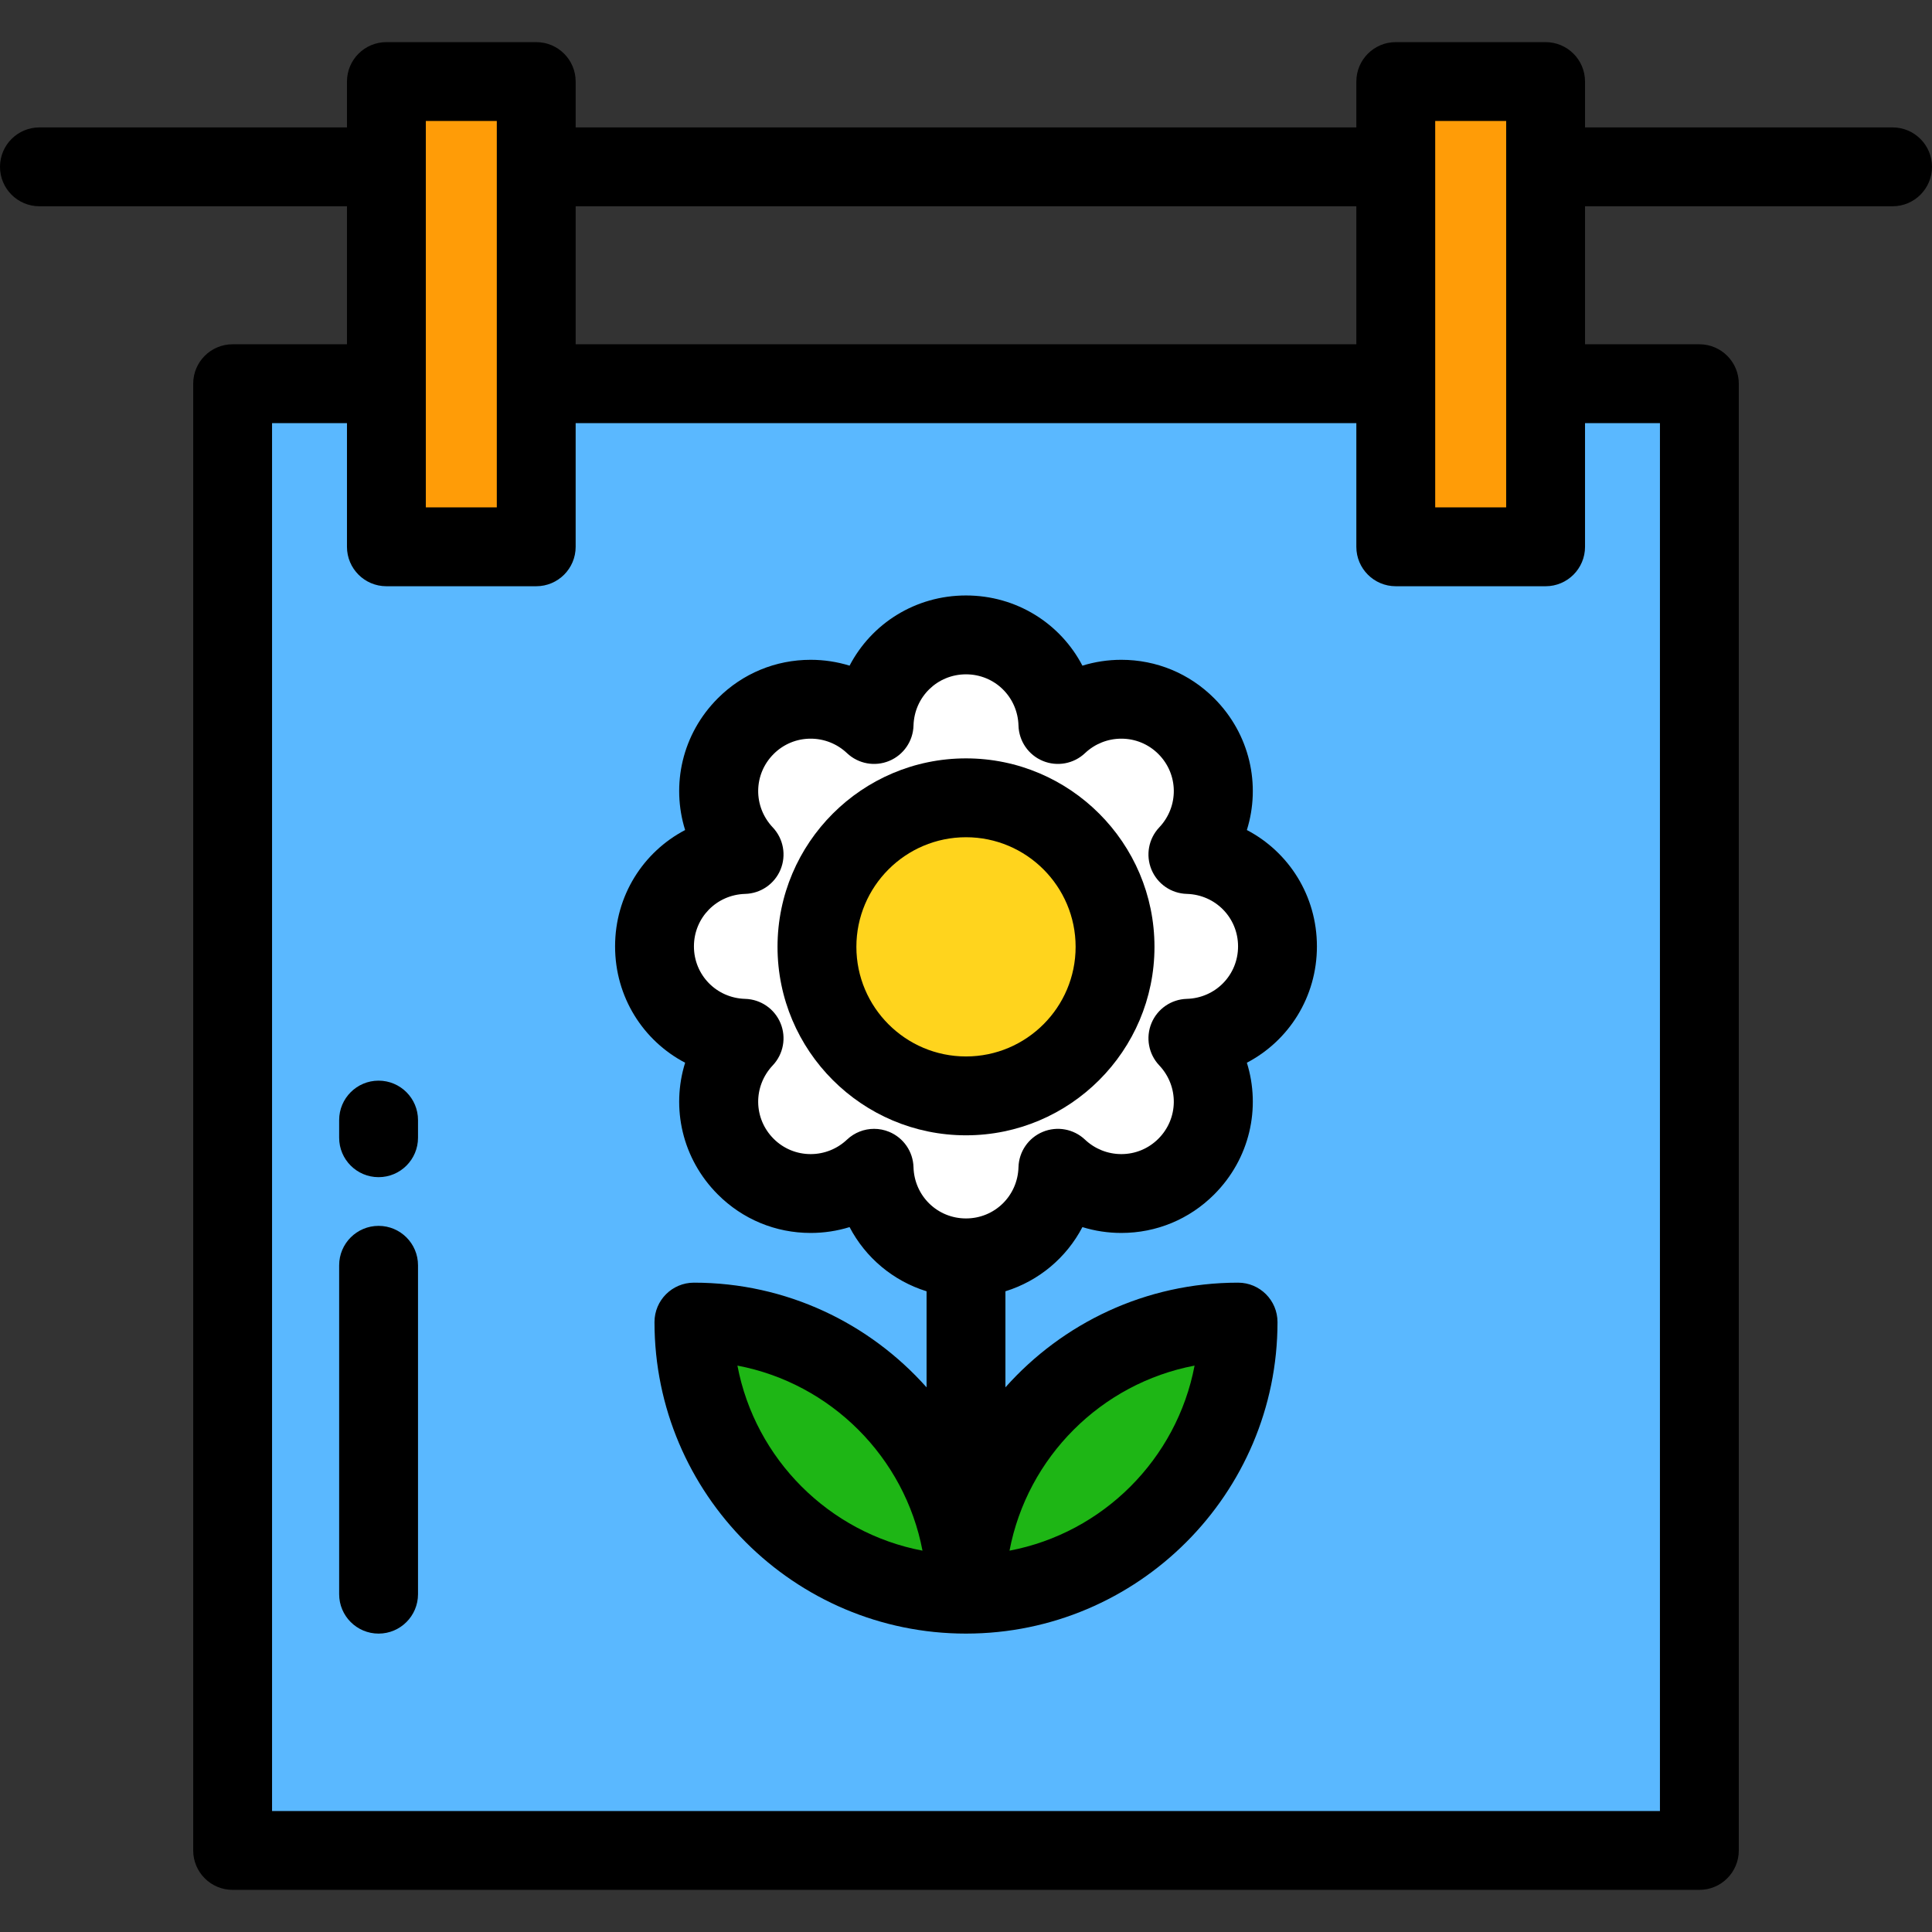 <?xml version="1.0" encoding="iso-8859-1"?>
<!-- Uploaded to: SVG Repo, www.svgrepo.com, Generator: SVG Repo Mixer Tools -->
<svg version="1.1" id="Layer_1" xmlns="http://www.w3.org/2000/svg" xmlns:xlink="http://www.w3.org/1999/xlink" 
	 viewBox="0 0 512 512" xml:space="preserve">
<rect x="0" y="0" width="512" height="512" fill="#333333" stroke="none"/>
<rect x="61.649" y="101.679" style="fill:#5AB8FF;" width="388.702" height="388.702"/>
<g>
	<path style="fill:#1EB615;" d="M256,422.473c39.856,0,72.103-32.251,72.103-72.104C288.249,350.368,256,382.618,256,422.473z"/>
	<path style="fill:#1EB615;" d="M256,422.473c-39.854,0-72.103-32.251-72.103-72.104C223.75,350.368,256,382.618,256,422.473z"/>
</g>
<path style="fill:#FFFFFF;" d="M338.547,250.799c0-13.256-10.577-23.988-23.745-24.356c9.051-9.578,8.94-24.64-0.433-34.016
	c-9.374-9.371-24.436-9.482-34.015-0.432c-0.368-13.168-11.1-23.745-24.356-23.745c-13.256,0-23.989,10.576-24.356,23.745
	c-9.579-9.051-24.641-8.939-34.015,0.432c-9.373,9.376-9.483,24.438-0.434,34.016c-13.165,0.368-23.742,11.101-23.742,24.356
	c0,13.256,10.578,23.989,23.744,24.354c-9.05,9.58-8.939,24.641,0.434,34.016c9.374,9.373,24.436,9.483,34.015,0.434
	c0.367,13.168,11.099,23.744,24.356,23.744c13.255,0,23.988-10.576,24.356-23.744c9.579,9.05,24.641,8.939,34.015-0.434
	c9.373-9.375,9.483-24.436,0.433-34.016C327.969,274.788,338.547,264.056,338.547,250.799z"/>
<path style="fill:#FFD41D;" d="M295.499,250.924c0-21.813-17.688-39.497-39.499-39.497c-21.816,0-39.499,17.684-39.499,39.497
	c0,21.815,17.683,39.497,39.499,39.497C277.811,290.421,295.499,272.74,295.499,250.924z"/>
<g>
	<rect x="102.4" y="21.613" style="fill:#FF9C07;" width="39.706" height="123.298"/>
	<rect x="369.894" y="21.613" style="fill:#FF9C07;" width="39.706" height="123.298"/>
</g>
<path d="M501.551,33.765h-81.502V21.613c0-5.771-4.679-10.449-10.449-10.449h-39.706c-5.77,0-10.449,4.678-10.449,10.449v12.153
	h-206.89V21.613c0-5.771-4.678-10.449-10.449-10.449H102.4c-5.77,0-10.449,4.678-10.449,10.449v12.153H10.449
	C4.678,33.766,0,38.444,0,44.215s4.678,10.449,10.449,10.449h81.502v36.571H61.649c-5.77,0-10.449,4.678-10.449,10.449v388.702
	c0,5.771,4.679,10.449,10.449,10.449h388.702c5.77,0,10.449-4.678,10.449-10.449V101.685c0-5.771-4.679-10.449-10.449-10.449
	h-30.302V54.664h81.502c5.77,0,10.449-4.678,10.449-10.449S507.321,33.765,501.551,33.765z M380.343,32.062h18.808v102.4h-18.808
	V32.062z M359.445,54.663v36.571h-206.89V54.663C152.555,54.663,359.445,54.663,359.445,54.663z M112.849,32.062h18.808v102.4
	h-18.808V32.062z M439.902,112.133v367.804H72.098V112.133h19.853v32.777c0,5.771,4.679,10.449,10.449,10.449h39.706
	c5.771,0,10.449-4.678,10.449-10.449v-32.777h206.89v32.777c0,5.771,4.679,10.449,10.449,10.449H409.6
	c5.77,0,10.449-4.678,10.449-10.449v-32.777H439.902z"/>
<path d="M330.432,219.967c3.739-11.959,0.822-25.427-8.676-34.928c-6.57-6.567-15.304-10.185-24.59-10.185
	c-3.539,0-7.009,0.53-10.315,1.551c-5.803-11.124-17.399-18.601-30.852-18.601c-13.453,0-25.049,7.478-30.853,18.601
	c-3.306-1.021-6.775-1.55-10.314-1.55c-9.287,0-18.019,3.617-24.592,10.188c-9.497,9.499-12.412,22.966-8.674,34.925
	c-11.101,5.81-18.564,17.394-18.564,30.831c0,13.438,7.462,25.023,18.564,30.833c-3.738,11.96-0.822,25.427,8.676,34.925
	c6.569,6.569,15.303,10.187,24.59,10.187c3.539,0,7.008-0.529,10.314-1.55c4.231,8.105,11.545,14.26,20.404,17.01v25.459
	c-15.131-17.003-37.157-27.744-61.654-27.744c-5.77,0-10.449,4.678-10.449,10.449c0,45.52,37.032,82.553,82.552,82.553
	c0.006,0,0.015,0,0.021,0c0.007,0,0.015-0.001,0.021-0.001c45.5-0.022,82.511-37.046,82.511-82.552
	c0-5.771-4.679-10.449-10.449-10.449c-24.496,0-46.522,10.735-61.654,27.737v-25.452c8.859-2.75,16.173-8.904,20.403-17.011
	c3.306,1.021,6.775,1.55,10.314,1.55c0,0,0.001,0,0.003,0c9.286,0,18.018-3.617,24.59-10.188
	c9.496-9.498,12.411-22.965,8.674-34.924c11.102-5.81,18.564-17.394,18.564-30.833C348.996,237.363,341.533,225.778,330.432,219.967
	z M195.426,361.899c24.767,4.705,44.339,24.277,49.044,49.043C219.703,406.238,200.131,386.666,195.426,361.899z M316.574,361.899
	c-4.705,24.767-24.276,44.339-49.043,49.043C272.235,386.176,291.807,366.604,316.574,361.899z M314.512,264.709
	c-4.118,0.114-7.785,2.637-9.362,6.444c-1.578,3.806-0.772,8.184,2.057,11.177c5.237,5.542,5.137,14.086-0.226,19.451
	c-2.624,2.623-6.108,4.067-9.814,4.067c0,0,0,0-0.001,0c-3.593,0-7.017-1.364-9.636-3.839c-2.995-2.83-7.372-3.635-11.177-2.057
	c-3.806,1.577-6.329,5.243-6.444,9.361c-0.212,7.618-6.323,13.586-13.911,13.586s-13.698-5.967-13.911-13.586
	c-0.114-4.118-2.637-7.784-6.444-9.362c-1.293-0.536-2.651-0.796-3.999-0.796c-2.621,0-5.201,0.985-7.178,2.854
	c-2.62,2.475-6.042,3.839-9.636,3.839c-3.706,0-7.191-1.444-9.813-4.066c-5.365-5.365-5.465-13.909-0.228-19.452
	c2.829-2.995,3.634-7.372,2.056-11.177s-5.244-6.329-9.362-6.443c-7.617-0.211-13.585-6.321-13.585-13.909
	c0-7.588,5.967-13.698,13.587-13.911c4.118-0.115,7.783-2.638,9.361-6.444c1.577-3.806,0.771-8.183-2.058-11.177
	c-5.237-5.541-5.136-14.085,0.227-19.449c2.623-2.622,6.108-4.067,9.815-4.067c3.593,0,7.015,1.364,9.636,3.84
	c2.995,2.83,7.372,3.635,11.177,2.057c3.807-1.578,6.33-5.244,6.444-9.362c0.212-7.618,6.323-13.586,13.911-13.586
	s13.698,5.968,13.911,13.587c0.115,4.118,2.638,7.784,6.444,9.361c3.807,1.577,8.183,0.772,11.177-2.057
	c2.621-2.476,6.042-3.84,9.636-3.84c3.706,0,7.192,1.444,9.813,4.064c5.365,5.367,5.464,13.911,0.229,19.451
	c-2.83,2.995-3.636,7.372-2.06,11.177c1.578,3.806,5.244,6.33,9.361,6.444c7.619,0.213,13.588,6.323,13.588,13.911
	C328.098,258.388,322.131,264.498,314.512,264.709z"/>
<path d="M256,200.978c-27.541,0-49.948,22.406-49.948,49.946s22.406,49.946,49.948,49.946s49.948-22.406,49.948-49.946
	C305.948,223.384,283.541,200.978,256,200.978z M256,279.971c-16.018,0-29.05-13.031-29.05-29.048s13.032-29.048,29.05-29.048
	s29.05,13.031,29.05,29.048C285.05,266.942,272.018,279.971,256,279.971z"/>
<path d="M100.329,286.385c-5.77,0-10.449,4.678-10.449,10.449v4.678c0,5.771,4.679,10.449,10.449,10.449
	c5.77,0,10.449-4.678,10.449-10.449v-4.678C110.778,291.063,106.099,286.385,100.329,286.385z"/>
<path d="M100.329,324.867c-5.77,0-10.449,4.678-10.449,10.449v87.157c0,5.771,4.679,10.449,10.449,10.449
	c5.77,0,10.449-4.678,10.449-10.449v-87.157C110.778,329.545,106.099,324.867,100.329,324.867z"/>
</svg>